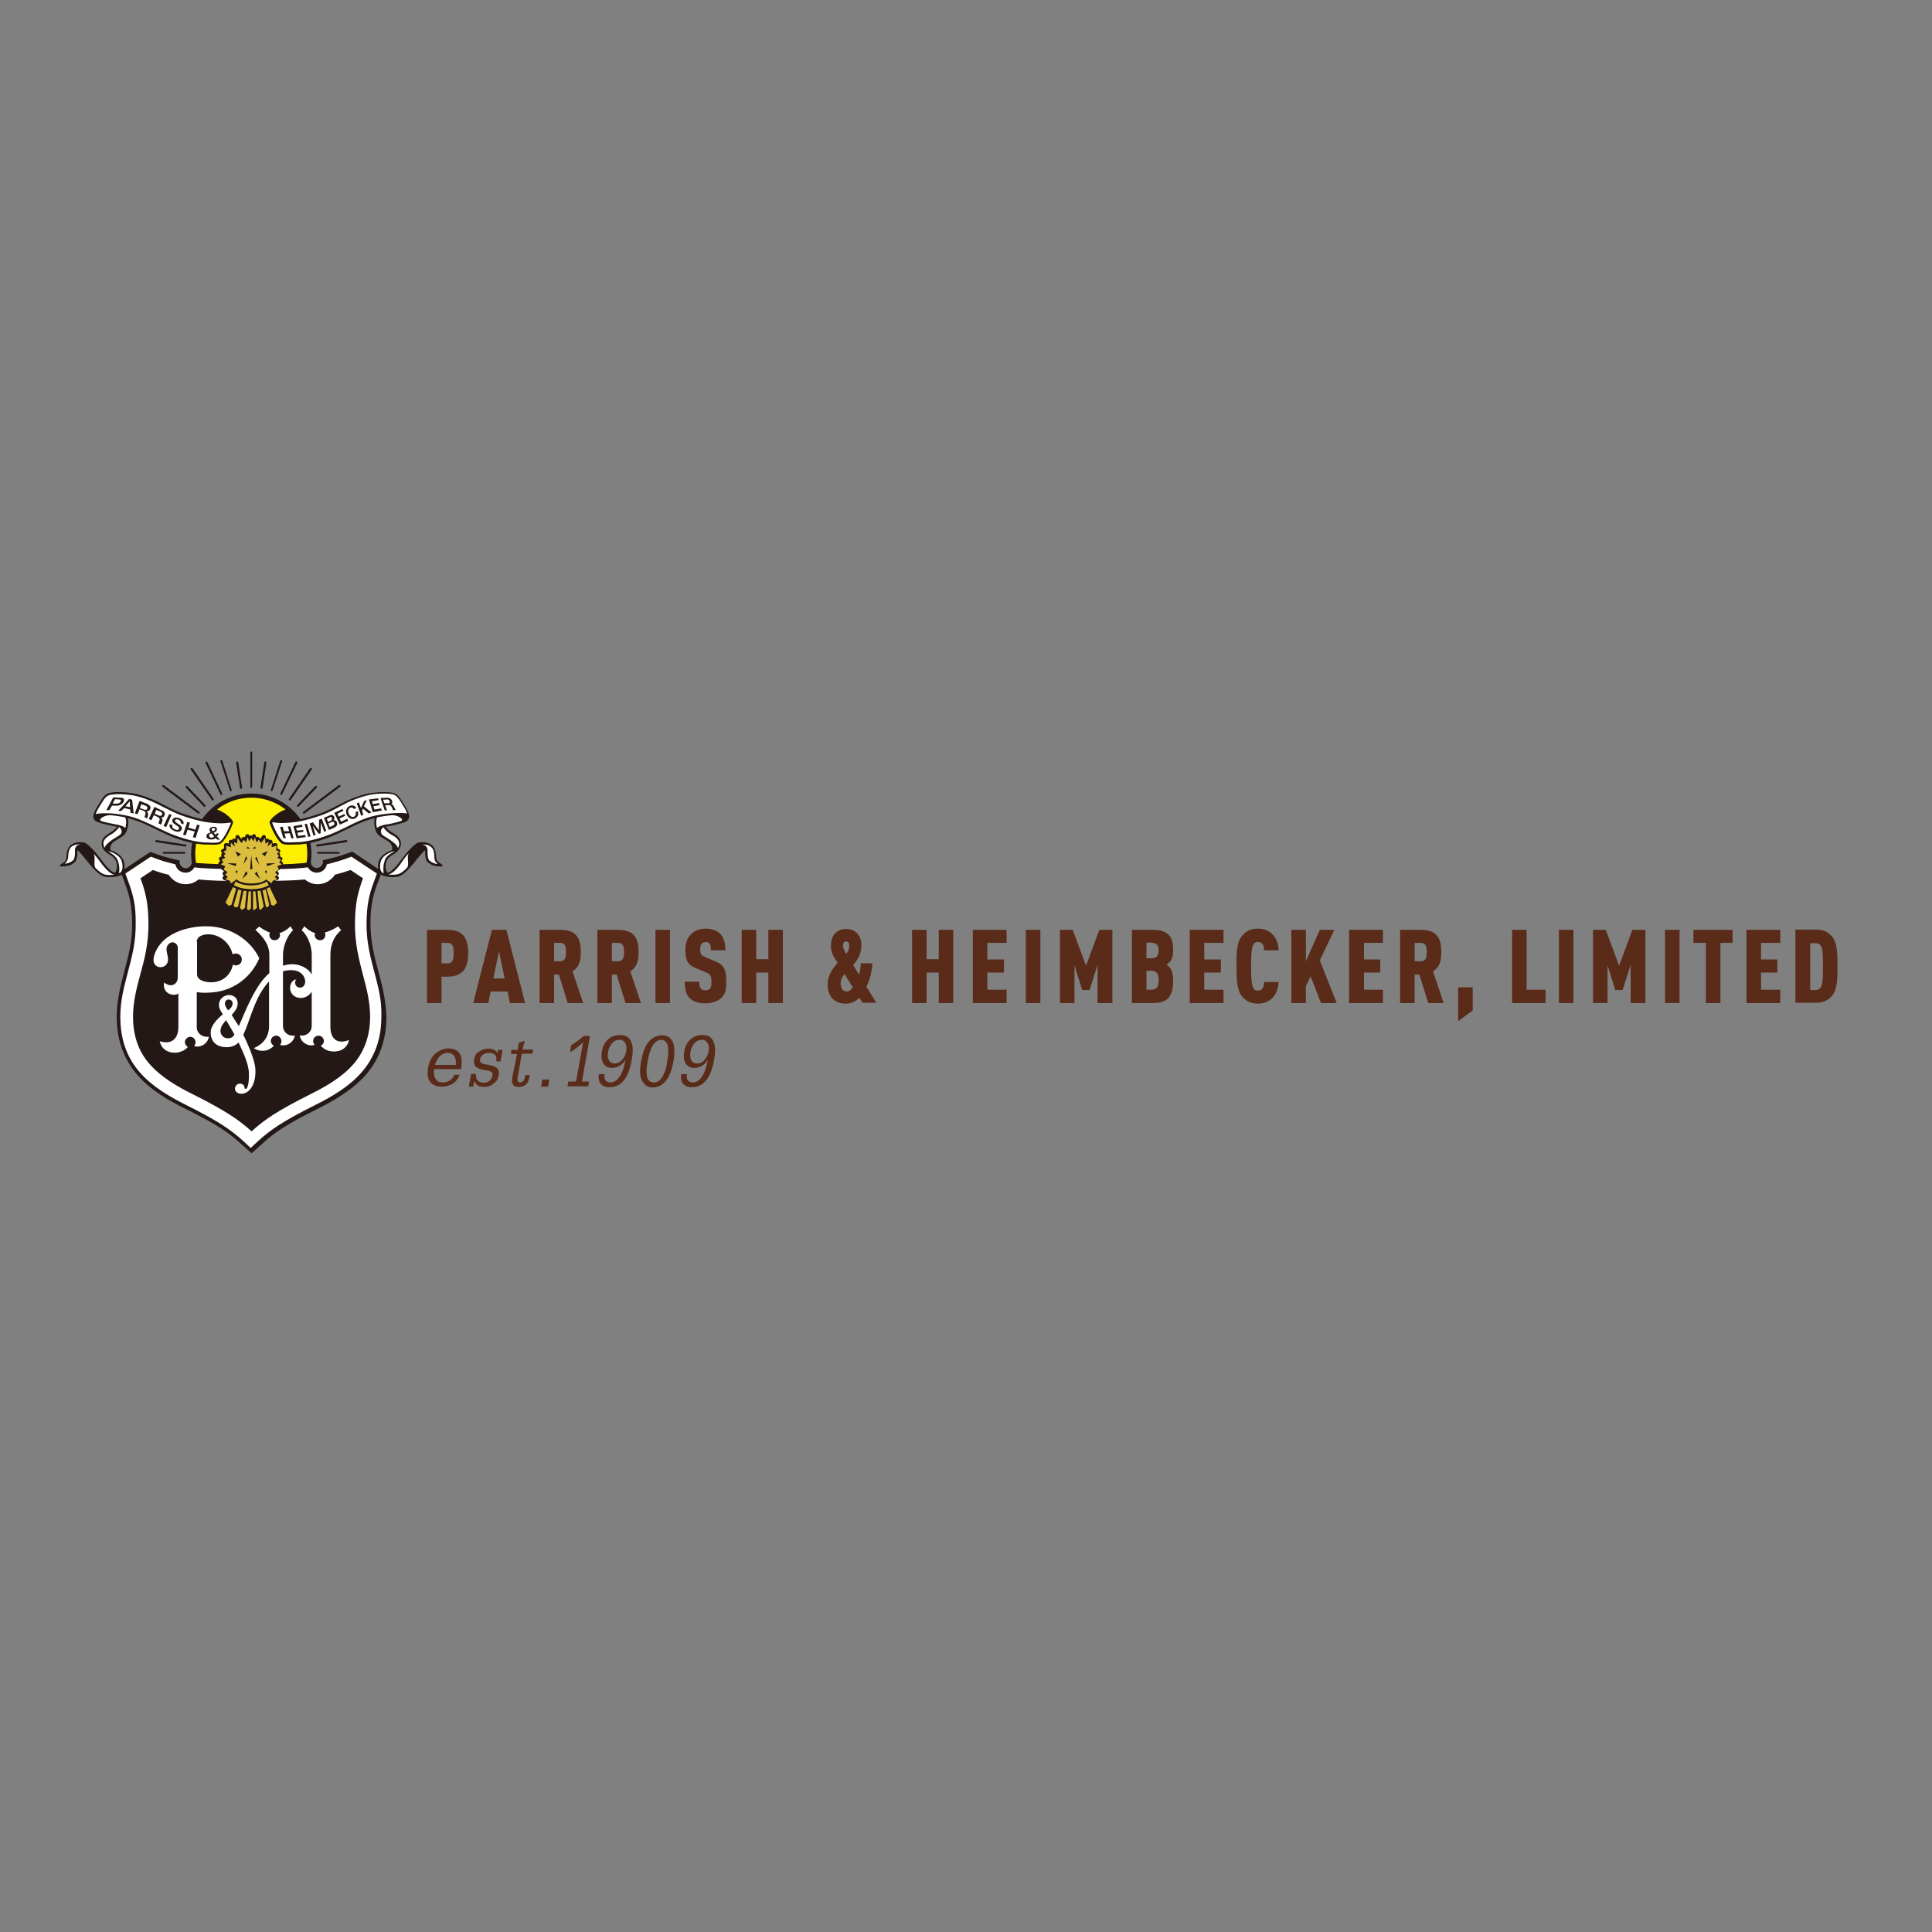<?xml version="1.0" encoding="utf-8"?>
<!-- Generator: Adobe Illustrator 19.2.1, SVG Export Plug-In . SVG Version: 6.00 Build 0)  -->
<svg version="1.1" id="layer" xmlns="http://www.w3.org/2000/svg" xmlns:xlink="http://www.w3.org/1999/xlink" x="0px" y="0px"
	 viewBox="0 0 652 652" style="enable-background:new 0 0 652 652;" xml:space="preserve">
<rect x="0" y="0" width="652" height="652" fill="#808080" stroke="none"/>
<style type="text/css">
	.st0{fill:#231815;}
	.st1{fill:#FFF000;}
	.st2{fill:#FFFFFF;}
	.st3{fill-rule:evenodd;clip-rule:evenodd;fill:#231815;}
	.st4{fill-rule:evenodd;clip-rule:evenodd;fill:#DCBE3F;}
	.st5{fill:#592B18;}
</style>
<g>
	<path class="st0" d="M64.5,288.1c0-11.2,9.1-20.3,20.3-20.3c11.2,0,20.3,9.1,20.3,20.3c0,11.2-9.1,20.3-20.3,20.3
		C73.6,308.4,64.5,299.3,64.5,288.1"/>
	<path class="st1" d="M84.8,307c-10.4,0-18.9-8.5-18.9-18.9c0-10.4,8.5-18.9,18.9-18.9c10.4,0,18.9,8.5,18.9,18.9
		C103.7,298.5,95.2,307,84.8,307"/>
	<path class="st0" d="M127.7,327.9c-1.4-5.2-2.7-10.2-2.7-16.7c0.1-5.7,0.8-8.8,2.4-13.1l1.5-4l-10-6.7l-2.6,0.9
		c-1.6,0.6-3.1,1-4.8,1.4l-1.6,0.4c0,0-0.4,0.1-1,0.2c0,0.2,0.1,0.3,0.1,0.5c0,1.1-0.9,2.1-2.1,2.1c-1.1,0-2-0.8-2-1.9
		c-0.6,0.1-1.1,0.1-1.1,0.1l-1.7,0.2c-3.9,0.4-8.3,0.4-11.4,0.4H78.8c-3,0-7.5-0.1-11.4-0.4l-1.6-0.1c0,0-0.5-0.1-1.1-0.1
		c-0.1,1.1-1,1.9-2,1.9c-1.1,0-2.1-0.9-2.1-2.1c0-0.2,0-0.3,0.1-0.5c-0.5-0.1-0.9-0.2-0.9-0.2l-1.7-0.4c-1.6-0.4-3.2-0.8-4.8-1.4
		l-2.6-0.9l-10,6.7l1.5,4c1.6,4.3,2.3,7.3,2.4,13.1c0.1,6.5-1.3,11.4-2.7,16.7c-1.2,4.7-2.5,9.5-2.5,15.1c0,7.8,2.3,14.2,6.9,19.6
		c4.6,5.3,11,8.9,16.1,11.4c10.9,5.4,14.9,8.2,18.8,11.8l3.7,3.3l3.7-3.3c3.9-3.6,7.9-6.4,18.8-11.8c5.1-2.6,11.5-6.2,16.1-11.4
		c4.6-5.4,6.9-11.8,6.9-19.6C130.2,337.4,129,332.6,127.7,327.9"/>
	<path class="st2" d="M126.4,328.3c-1.4-5.3-2.8-10.4-2.7-17c0.1-6,0.8-9.1,2.4-13.5l1.1-3l-8.6-5.7l-1.9,0.7
		c-1.6,0.6-3.2,1-4.9,1.5l-1.5,0.4c-0.3,1.6-1.7,2.8-3.4,2.8c-1.3,0-2.4-0.7-3-1.8h0l-1.7,0.2c-3.9,0.4-8.4,0.4-11.5,0.4H78.8
		c-3,0-7.5-0.1-11.5-0.4l-1.7-0.2h0c-0.6,1.1-1.7,1.8-3,1.8c-1.7,0-3.1-1.2-3.4-2.8l-1.5-0.4c-1.7-0.4-3.3-0.9-4.9-1.5l-1.9-0.7
		l-8.6,5.7l1.1,3c1.6,4.4,2.4,7.6,2.4,13.5c0.1,6.6-1.3,11.7-2.7,17c-1.2,4.6-2.5,9.3-2.5,14.8c0,7.5,2.1,13.6,6.5,18.7
		c4.4,5.1,10.7,8.6,15.7,11.1c11,5.5,15.1,8.4,19.1,12l2.7,2.5l2.7-2.5c4-3.6,8.1-6.5,19.1-12c5-2.5,11.3-6,15.7-11.1
		c4.4-5.1,6.6-11.2,6.6-18.7C128.9,337.6,127.6,332.9,126.4,328.3"/>
	<path class="st0" d="M78.8,297.3c-3.5,0-7.9-0.1-11.8-0.5c-1.2,1-2.7,1.6-4.3,1.6c-1.8,0-3.5-0.7-4.8-2c-0.4-0.4-0.7-0.8-1-1.2
		c-1.9-0.4-3.7-1-5.3-1.6l-4.2,2.8c1.8,4.8,2.6,8.5,2.7,14.9c0.1,7.2-1.4,12.7-2.9,18.1c-1.2,4.5-2.3,8.8-2.3,13.7
		c0,6.4,1.8,11.7,5.6,16c4,4.6,9.8,7.8,14.4,10.1c11.2,5.6,15.7,8.7,20,12.6c4.4-4,8.8-7,20-12.6c4.6-2.3,10.4-5.5,14.4-10.1
		c3.7-4.3,5.6-9.6,5.6-16c0-4.9-1.1-9.2-2.3-13.7c-1.4-5.4-2.9-10.9-2.8-18.1c0.1-6.4,0.9-10,2.7-14.9l-4.2-2.8
		c-1.7,0.6-3.4,1.1-5.3,1.6c-0.3,0.5-0.6,0.9-1,1.2c-1.3,1.3-3,2-4.8,2c-1.6,0-3.1-0.6-4.3-1.6c-3.9,0.4-8.3,0.4-11.8,0.5H78.8z"/>
	<path class="st2" d="M66.4,317.9c0-2.1,2.4-2.6,3.9-2.6c3.9,0,7.4,3,8.2,6.8c0.3-0.2,0.5-0.3,1.1-0.3c0.8,0,2,0.6,2,2
		c0,1.6-1.4,2-2,2c-0.5,0-0.9-0.2-1-0.3c-0.8,4.1-4.1,6-7.3,6c-2.2,0-4.8-0.7-4.8-2.7V317.9z M66.4,346.7c0-3.7,0-9.1,0-11.9
		c1.1,0.2,2.5,0.3,3.7,0.2c8.2-0.1,14.5-4.9,17.4-11.6c-2.9-6.1-9.7-10.8-17.9-10.8c-7.1,0-12.1,2.6-14.4,4.8
		c-2.3,2.2-3.4,4.9-3.4,6.6c0,1.5,1.1,2.4,2.4,2.4c1.4,0,2.5-1.1,2.5-2.5c0-1.7-0.5-2.1-0.5-3.7c0-1.2,1.1-2.2,2-2.2
		c0.9,0,1.8,0.8,1.8,1.8c0,0.3,0,9.3,0,10c0,1.9-1.3,2.7-2.4,2.7c-0.9,0-1.8-0.6-2.2-0.9c-0.1,0.2-0.1,0.5-0.1,0.9c0,1.5,1,3,3,3.2
		c1.1,0.1,1.7-0.2,1.9-0.5c0,3.3,0,8.2,0,11.5c0,2.5-1.2,6.2-6.3,4.7c0.8,3.5,4,4.1,6,3.8c1.8-0.3,3.1-1.3,3.5-1.9
		c-0.4-0.2-1-0.8-1-1.6c0-0.9,0.8-1.8,1.8-1.8c0.8,0,1.7,0.6,1.8,1.8c0,0.8-0.5,1.3-0.5,1.3c0.2,0.1,0.7,0.2,1.1,0.2
		c2,0,3.7-1.6,3.9-3.4c-0.1,0.1-0.6,0.1-0.8,0.1C67.8,349.8,66.4,348.4,66.4,346.7 M76.9,350.4c-1.4,0-2.5-1.1-2.5-2.5
		c0-1.6,1.3-2.9,1.9-3.6c0.4,0.7,1.8,2.9,2.8,4.8C78.8,349.8,78.1,350.4,76.9,350.4 M77.1,337.3c0.6,0,1.4,0.4,1.4,1.3
		c0,1.1-0.8,1.8-1.5,2.4c-0.7-1-1.1-1.6-1.1-2.4C75.9,337.9,76.5,337.3,77.1,337.3 M111.5,346.6c0-3.9,0-21,0-24.3
		c0-3.3,1-6.1,3.6-8.4l-1-1.3c-1,0.8-3.5,1.9-4.5,2.1c0.1,0.2,0.2,0.5,0.2,0.8c0,0.6-0.4,1.8-1.8,1.8c-1.1,0-1.8-0.9-1.8-1.7
		c0-0.4,0.1-0.5,0.2-0.7c-1.2-0.3-2.6-1.2-3.7-2.3l-0.9,1.3c2.7,2.5,3.4,6.3,3.4,8.3c0,0.7,0,3.3,0,6.7c-0.1-0.2-0.2-0.4-0.3-0.5
		c-1-1.5-3.4-3-6.2-3c-1.1,0-2.2,0.2-3.2,0.5c0-1.9,0-3.3,0-3.7c0-1.9,0.8-5.7,3.4-8.3l-0.9-1.3c-1,1.1-2.5,2-3.7,2.3
		c0.1,0.2,0.2,0.3,0.2,0.7c0,0.8-0.7,1.7-1.8,1.7c-1.4,0-1.8-1.2-1.8-1.8c0-0.3,0.1-0.6,0.2-0.8c-1.1-0.3-2.9-1.4-3.6-2l-1.3,1.1
		c2.6,2.3,4.7,5.1,4.7,8.4c0,1,0,3.4,0,6.2c0,0,0,0,0,0c-4.7,4-7.9,12.4-10.3,17.9c-0.8-1.3-1.8-2.7-2.4-3.8c0.9-1,1.8-2,2-3.5
		c0.2-2-1.2-3.2-2.9-3.2s-3.4,1.3-3.4,3.3c0,1.1,0.4,1.8,1.3,3.2c-2.4,2-4.1,4.1-4.1,6.1c0,3.5,2.4,5,5.4,5c1.5,0,3-0.5,4-1.6
		c1.3,2.8,3.5,7.2,3.5,10.5c0.1,3.4-0.5,5.2-1.1,5.2c-0.3,0-0.4-0.4-0.4-0.6c0-0.3-0.3-1.2-1.6-1.2c-1,0-1.6,1-1.6,1.7
		c0,0.7,0.6,1.8,2.3,1.7c1.9,0,4.8-2.2,4.6-8.1c-0.1-3.4-3-9.6-4.1-11.8c2.5-5.1,3.7-12.6,8.7-18c0,6,0,12.9,0,15.2
		c0,2.5-1.1,5.6-5.1,7.3c0.6,0.5,1.7,1,3.2,0.9c1.6,0,3.1-1.1,3.5-1.7c-0.4-0.2-1-0.8-1-1.6c0-0.9,0.8-1.8,1.8-1.8
		c0.8,0,1.7,0.6,1.8,1.8c0,0.8-0.5,1.3-0.5,1.3c0.2,0.1,0.7,0.2,1.1,0.2c2,0,3.7-1.6,3.9-3.4c-0.1,0.1-0.6,0.1-0.8,0.1
		c-1.7,0-3.2-1.4-3.2-3.2c0-3,0-12.2,0-18.5c0.8-0.3,1.8-0.4,2.8-0.4c3,0,4.7,1.9,4.7,3.9c0,1.1-0.7,2-1.7,2c-0.9,0-1.7-0.6-1.7-1.7
		c0-0.4,0.1-0.7,0.4-1.1c-1.1,0.2-2.1,1.2-2.1,2.9c0,1.6,1.1,3.3,3.5,3.4c1.5,0,2.7-0.7,3.5-1.7c0.1-0.1,0.2-0.3,0.3-0.4
		c0,4.8,0,9.6,0,11.6c0,1.7-1.4,3.1-3.2,3.2c-0.2,0-0.7-0.1-0.8-0.1c0.1,1.8,1.9,3.4,3.9,3.4c0.4,0,0.9-0.1,1.1-0.2
		c0,0-0.6-0.5-0.5-1.3c0-1.2,0.9-1.7,1.8-1.8c0.9,0,1.8,0.8,1.8,1.8c0,0.8-0.5,1.3-1,1.6c0.4,0.6,1.7,1.7,3.5,1.9
		c2,0.3,5.2-0.3,6-3.8C112.6,352.9,111.5,349.1,111.5,346.6"/>
	<path class="st3" d="M85.7,307.8c-0.1,0-0.3,0-0.4-0.1l-0.5-0.3l-0.5,0.3c-0.1,0.1-0.3,0.1-0.4,0.1c-0.1,0-0.3,0-0.4-0.1l-0.8-0.6
		l-0.9,0.5c-0.1,0.1-0.2,0.1-0.4,0.1c-0.2,0-0.4-0.1-0.6-0.3l-0.6-0.8l-1,0.2c0,0-0.1,0-0.1,0c-0.2,0-0.4-0.1-0.5-0.3l-0.5-0.7
		l-0.8,0.3c-0.1,0-0.2,0-0.3,0c-0.2,0-0.4-0.1-0.5-0.2l-1.1-1.1c-0.2-0.2-0.3-0.5-0.1-0.8l2.5-5.5c0,0,0,0-0.1,0c-0.1,0-0.1,0-0.2,0
		c-0.2-0.1-0.4-0.2-0.4-0.4l-0.3-0.7l-1.2-0.4c-0.2-0.1-0.4-0.3-0.5-0.5c-0.1-0.2,0-0.5,0.2-0.7l0.3-0.2l-0.3-0.3
		c-0.1-0.1-0.2-0.3-0.2-0.5c0-0.2,0.1-0.4,0.2-0.5l0.3-0.3l-0.6-0.4c-0.3-0.2-0.4-0.5-0.3-0.8l0.2-0.5l-0.8-0.3
		c-0.2-0.1-0.4-0.3-0.4-0.5c0-0.2,0-0.5,0.2-0.6l0.4-0.3l-0.3-0.4c-0.1-0.2-0.1-0.4-0.1-0.6c0-0.2,0.2-0.3,0.4-0.4l0.5-0.2l0,0
		c-0.2-0.3-0.2-0.6,0-0.9l0.2-0.2l-0.2-0.2c-0.2-0.2-0.2-0.4-0.2-0.6c0-0.2,0.2-0.4,0.4-0.5l0.6-0.3l0-1.1c0-0.2,0.1-0.4,0.3-0.6
		c0.1-0.1,0.3-0.1,0.4-0.1c0.1,0,0.1,0,0.2,0l0.7,0.2v-0.6c0-0.3,0.2-0.5,0.4-0.6c0.1,0,0.2-0.1,0.3-0.1c0.1,0,0.3,0,0.4,0.1
		c0-0.1,0.1-0.2,0.2-0.3c0.1-0.1,0.3-0.2,0.4-0.2c0.1,0,0.2,0,0.3,0.1l0.2,0.1l0.1-0.8c0-0.3,0.2-0.5,0.5-0.6c0.1,0,0.1,0,0.2,0
		c0.2,0,0.4,0.1,0.5,0.3l0.7,1l0.3-0.4c0.1-0.2,0.3-0.3,0.5-0.3c0.2,0,0.3,0.1,0.4,0.2l0.2-0.6c0.1-0.3,0.4-0.5,0.7-0.5h0
		c0.3,0,0.6,0.2,0.6,0.5l0,0.1c0.1-0.1,0.3-0.2,0.5-0.2c0.2,0,0.4,0.1,0.5,0.2l0-0.1c0.1-0.3,0.3-0.5,0.6-0.5h0
		c0.3,0,0.6,0.2,0.6,0.5l0.2,0.6c0.1-0.1,0.3-0.2,0.4-0.2c0.2,0,0.4,0.1,0.6,0.3l0.3,0.4l0.7-1c0.1-0.2,0.3-0.3,0.5-0.3
		c0.1,0,0.1,0,0.2,0c0.3,0.1,0.5,0.3,0.5,0.6l0.1,0.8l0.2-0.1c0.1-0.1,0.2-0.1,0.3-0.1c0.2,0,0.3,0.1,0.4,0.2
		c0.1,0.1,0.2,0.2,0.2,0.3c0.1-0.1,0.3-0.1,0.4-0.1c0.1,0,0.2,0,0.3,0.1c0.2,0.1,0.4,0.4,0.4,0.6v0.6l0.7-0.2c0.1,0,0.1,0,0.2,0
		c0.1,0,0.3,0,0.4,0.1c0.2,0.1,0.3,0.3,0.3,0.6l0,1.1l0.6,0.3c0.2,0.1,0.3,0.3,0.4,0.5c0,0.2,0,0.4-0.2,0.6l-0.2,0.2l0.2,0.2
		c0.2,0.2,0.2,0.6,0,0.9l0,0l0.5,0.2c0.2,0.1,0.3,0.2,0.4,0.4c0.1,0.2,0,0.4-0.1,0.6l-0.3,0.4l0.4,0.3c0.2,0.2,0.3,0.4,0.2,0.6
		c0,0.2-0.2,0.4-0.4,0.5l-0.8,0.3l0.2,0.5c0.1,0.3,0,0.7-0.3,0.8l-0.6,0.4l0.3,0.3c0.1,0.1,0.2,0.3,0.2,0.5c0,0.2-0.1,0.4-0.2,0.5
		l-0.3,0.3l0.3,0.2c0.2,0.2,0.3,0.4,0.2,0.7c0,0.2-0.2,0.4-0.5,0.5l-1.2,0.4l-0.3,0.7c-0.1,0.2-0.3,0.3-0.4,0.4c-0.1,0-0.1,0-0.2,0
		c0,0,0,0-0.1,0l2.5,5.5c0.1,0.3,0.1,0.6-0.1,0.8l-1.1,1.1c-0.1,0.1-0.3,0.2-0.5,0.2c-0.1,0-0.2,0-0.3,0l-0.8-0.3l-0.5,0.7
		c-0.1,0.2-0.3,0.3-0.5,0.3c0,0-0.1,0-0.1,0l-1-0.2l-0.6,0.8c-0.1,0.2-0.3,0.3-0.6,0.3c-0.1,0-0.2,0-0.4-0.1l-0.8-0.5l-0.8,0.6
		C86,307.8,85.8,307.8,85.7,307.8"/>
	<polygon class="st4" points="84.8,282.8 85.6,283.9 86,282.5 86.6,284.3 87.3,283.4 88.1,284.5 89.4,282.8 89.6,284.7 90.7,284.1 
		90.3,285.7 91.7,284.4 91.7,285.9 93.3,285.4 93.2,286.9 94.2,287.4 93.5,288.1 94.1,288.8 93.6,289.5 94.8,290.1 94.2,291 
		95.1,291.7 93.6,292.3 94.1,293.5 92.8,294.3 93.6,295.2 92.7,296 93.6,296.7 92.1,297.2 91.6,298.1 89.7,296.7 93.5,304.6 
		92.4,305.7 91.1,305.2 90.3,306.2 88.9,306 88,307.1 86.8,306.3 85.7,307.2 84.8,306.5 83.9,307.2 82.8,306.3 81.6,307.1 80.7,306 
		79.3,306.2 78.5,305.2 77.2,305.7 76.1,304.6 79.9,296.7 78,298.1 77.5,297.2 76,296.7 76.9,296 76,295.2 76.8,294.3 75.5,293.5 
		76,292.3 74.5,291.7 75.4,291 74.8,290.1 76,289.5 75.5,288.8 76.1,288.1 75.4,287.4 76.4,286.9 76.3,285.4 77.9,285.9 77.9,284.4 
		79.3,285.7 78.9,284.1 80,284.7 80.2,282.8 81.5,284.5 82.3,283.4 83,284.3 83.6,282.5 84,283.9 	"/>
	<path class="st0" d="M84.8,298.8c-2.2,0-4.4-0.5-5.4-1.5l0.5-0.5c1.8,1.8,8.1,1.8,9.9,0l0.5,0.5C89.2,298.2,87,298.8,84.8,298.8"/>
	<path class="st3" d="M84.8,288.6l-0.4,4.7h0.8L84.8,288.6z M89.4,289l0.9-1.8l-1.9,0.9L89.4,289z M90.1,292.3l2.9-1l-3,0.1
		L90.1,292.3z M87.9,296.8c-0.4-0.6-1.3-2.7-1.3-2.7l-0.6,0.8L87.9,296.8z M86.1,289.7l1.5,2.2c-0.3-0.6-1-2.8-1-2.8L86.1,289.7z
		 M85.2,286.5c0.3-0.1,1.2-0.2,1.2-0.2l-0.4-0.6L85.2,286.5z M89.8,295l-0.4-1.1l0.7-0.1C90.1,293.8,89.8,294.8,89.8,295
		 M81.3,288.2l-1.9-0.9l0.9,1.8L81.3,288.2z M79.7,291.4l-3-0.1l2.9,1L79.7,291.4z M83.6,294.8L83,294c0,0-0.9,2.1-1.3,2.7
		L83.6,294.8z M83,289c0,0-0.7,2.2-1,2.8l1.5-2.2L83,289z M83.6,285.7l-0.4,0.6c0,0,1,0.1,1.2,0.2L83.6,285.7z M79.5,293.8l0.7,0.1
		l-0.4,1.1C79.8,294.8,79.5,293.8,79.5,293.8"/>
	<path class="st0" d="M91,306.1l0.7-0.2l-1.7-6c0.5-0.2,1-0.5,1.5-0.8l-0.4-0.6c-3.1,2.1-9.4,2.1-12.5,0l-0.4,0.6
		c0.4,0.3,0.9,0.5,1.5,0.8l-1.7,6l0.7,0.2l1.7-5.9c0.3,0.1,0.7,0.2,1.1,0.3l-1.3,6.2l0.7,0.1l1.3-6.2c0.3,0.1,0.7,0.1,1,0.1
		l-0.6,6.4l0.7,0.1l0.6-6.4c0.2,0,0.5,0,0.8,0v6.6h0.7v-6.6c0.3,0,0.5,0,0.8,0l0.6,6.4l0.7-0.1l-0.6-6.4c0.3,0,0.7-0.1,1-0.1
		l1.3,6.2l0.7-0.1l-1.3-6.2c0.4-0.1,0.7-0.2,1.1-0.3L91,306.1z"/>
	<path class="st0" d="M78.6,277.8c-0.3,0.9-2.1,5.3-4,6.8c-0.9,0.7-3.6,0.4-5.7,0.4c-2.1-0.1-6-0.7-10.6-2.5
		c-4.6-1.8-10.3-5.4-15.2-6.4c0.5,1.3,0,4.1-0.8,5.2c-0.8,1.1-2.8,2-3.8,2.7c-1,0.7-1.5,1.9-1.2,2.9c2,0.7,3.4,1.7,4.1,2.9
		c0.7,1.2,1.1,3.8-0.2,5.2c-0.8,0.9-4.5,1.3-6.1,0.8c-1.6-0.5-3.4-2.4-4.8-4.1c-1.4-1.7-3.5-4.4-4.2-4.8c0.1,1.1,0,3.4-0.9,4.1
		c-0.9,0.7-1.6,1.3-4.1,1.4c-1.4,0.1-0.8-0.6-0.3-0.9s1.6-0.9,1.6-2.1c0.1-1.2,0.1-3.2,1.6-4.3c1.5-1.1,3.7-1,4.6-0.7
		c0.9,0.3,3.2,2.6,4.4,4.2c1.3,1.6,3.9,5.6,5.8,5.9c0.7-0.7,0.8-2.3,0.5-3.4c-0.3-1.1-0.9-1.9-2.5-2.8c-1.6-0.9-2.6-2.3-2.5-3.9
		c0.1-1.6,1.6-2.7,2.7-3.3c1.1-0.6,1.9-1.4,2.5-2.1c-1.5-0.2-3.2-0.6-5.1-1.1c-1.9-0.5-2.9-1-2.9-2.4c0-1.4,1.5-3.6,2.2-4.7
		c0.7-1.1,1.5-2.8,3.2-3.2c1.6-0.4,4.4-0.4,7.3,0c2.9,0.4,6.3,1.7,8.7,2.8c2.4,1.2,6.2,3.3,8.6,4.1c2.1,0.7,4.8,1.6,7.3,2.1
		c0.5-0.9,3.6-3.8,3.6-3.8s1.7,0.6,3.5,1.7C77.5,275.7,78.9,277,78.6,277.8"/>
	<path class="st2" d="M25.3,286.7c0.1-0.9,0.7-1.7,2-1.8c-0.1,0-0.2,0-0.3,0c-0.6,0-1.7,0.1-2.7,0.7c-1.1,0.8-1.2,2.3-1.3,3.4l0,0.3
		c-0.1,1.1-0.7,1.8-1.2,2.2c1.6-0.2,2.2-0.6,2.9-1.2c0.5-0.4,0.7-2.1,0.6-3.5C25.3,286.8,25.3,286.7,25.3,286.7 M40.2,279.1
		c-0.1,0.1-0.1,0.2-0.2,0.3c-0.5,0.6-1.3,1.6-2.7,2.3c-1,0.6-2.3,1.5-2.4,2.7c0,0.6,0.1,1.2,0.4,1.7c0.3-1,1.5-1.9,2.7-2.8
		c0.4-0.2,0.8-0.5,1.3-0.8c0.4-0.2,0.7-0.5,1.1-0.7C41.7,280.8,40.8,279.5,40.2,279.1 M40,278.4c1,0.2,1.8,0.6,2.3,1
		c0.3-1.1,0.4-2.4,0.1-3.1c-0.1-0.3-0.1-0.4-0.2-0.5c-1-0.2-3.6-0.6-5.1-0.7c-1.5-0.1-4.7,1.5-2.6,2.1c1.8,0.5,3.4,0.8,5,1.1
		C39.7,278.3,39.9,278.3,40,278.4 M33.1,289.9c-0.2-0.3-0.5-0.6-0.7-0.9c-0.3-0.3-0.6-0.7-0.9-1c1,1.2-0.2,3.9,0.8,5
		c1.4,1.4,2.3,1.9,2.9,2.1c0.4,0.1,1,0.2,1.7,0.2c0.6,0,1.2-0.1,1.7-0.1C36.9,294.9,35,292.5,33.1,289.9 M37.1,287.4
		c1.8,0.6,3.1,1.5,3.7,2.6c0.5,0.9,1,3.3-0.1,4.4c-0.1,0.1-0.3,0.2-0.6,0.3c0.3-1.1,0.2-2.5-0.2-3.8c-0.4-1.4-1.2-2.2-2.8-3.2
		c-0.2-0.1-0.5-0.4-0.7-0.5C36.4,287.2,36.8,287.4,37.1,287.4 M32.3,274.7c0.4-1.2,1.4-2.8,1.9-3.5c0.1-0.2,0.2-0.4,0.3-0.5
		c0.6-1,1.3-2.1,2.5-2.4c0.8-0.2,1.8-0.3,3.1-0.3c1.3,0,2.6,0.1,4,0.3c3.1,0.4,6.5,1.8,8.5,2.8c0.6,0.3,1.4,0.7,2.2,1.1
		c2.2,1.1,4.7,2.4,6.5,3c2.5,0.9,5.8,1.9,8.7,2.3c2.8,0.4,5,0.5,8,0.1c-0.7,1.8-2.3,5.3-3.8,6.5c-0.2,0.1-0.6,0.3-2.2,0.3
		c-0.7,0-1.4,0-2-0.1c-0.4,0-0.7,0-1,0c-2.1-0.1-5.9-0.8-10.3-2.5c-1.7-0.6-3.5-1.5-5.4-2.4c-3.3-1.6-6.8-3.3-9.9-4
		C40,274.6,35.5,274.1,32.3,274.7"/>
	<path class="st0" d="M91,277.8c0.3,0.9,2.1,5.3,4,6.8c0.9,0.7,3.6,0.4,5.7,0.4c2.1-0.1,6-0.7,10.6-2.5c4.6-1.8,10.3-5.4,15.2-6.4
		c-0.5,1.3,0,4.1,0.8,5.2c0.8,1.1,2.8,2,3.8,2.7c1,0.7,1.5,1.9,1.2,2.9c-2,0.7-3.4,1.7-4.1,2.9c-0.7,1.2-1.1,3.8,0.2,5.2
		c0.8,0.9,4.5,1.3,6.1,0.8c1.6-0.5,3.4-2.4,4.8-4.1c1.4-1.7,3.5-4.4,4.2-4.8c-0.1,1.1,0,3.4,0.9,4.1c0.9,0.7,1.6,1.3,4.1,1.4
		c1.4,0.1,0.8-0.6,0.3-0.9s-1.6-0.9-1.6-2.1c-0.1-1.2-0.1-3.2-1.6-4.3c-1.5-1.1-3.7-1-4.6-0.7c-0.9,0.3-3.2,2.6-4.4,4.2
		c-1.3,1.6-3.9,5.6-5.8,5.9c-0.7-0.7-0.8-2.3-0.5-3.4c0.3-1.1,0.9-1.9,2.5-2.8c1.6-0.9,2.6-2.3,2.5-3.9c-0.1-1.6-1.6-2.7-2.7-3.3
		c-1.1-0.6-1.9-1.4-2.5-2.1c1.5-0.2,3.2-0.6,5.1-1.1c1.9-0.5,2.9-1,2.9-2.4c0-1.4-1.5-3.6-2.2-4.7c-0.7-1.1-1.5-2.8-3.2-3.2
		c-1.6-0.4-4.4-0.4-7.3,0c-2.9,0.4-6.3,1.7-8.7,2.8c-2.4,1.2-6.2,3.3-8.6,4.1c-2.1,0.7-4.8,1.6-7.3,2.1c-0.5-0.9-3.6-3.8-3.6-3.8
		s-1.7,0.6-3.5,1.7C92.1,275.7,90.7,277,91,277.8"/>
	<path class="st2" d="M144.3,286.9c-0.1,1.3,0.1,3.1,0.6,3.5c0.7,0.5,1.2,1,2.9,1.2c-0.6-0.4-1.2-1.1-1.2-2.2l0-0.3
		c-0.1-1.2-0.1-2.6-1.3-3.4c-0.9-0.7-2.1-0.7-2.7-0.7c-0.1,0-0.2,0-0.3,0c1.3,0.1,1.9,0.9,2,1.8
		C144.3,286.7,144.3,286.8,144.3,286.9 M129.2,281.9c0.4,0.2,0.7,0.5,1.1,0.7c0.5,0.3,0.9,0.6,1.3,0.8c1.2,0.9,2.4,1.7,2.7,2.8
		c0.3-0.6,0.5-1.1,0.4-1.7c-0.1-1.3-1.4-2.2-2.4-2.7c-1.3-0.7-2.2-1.6-2.7-2.3c0-0.1-0.1-0.2-0.2-0.3
		C128.8,279.5,127.9,280.8,129.2,281.9 M130,278.3c1.6-0.2,3.2-0.6,5-1.1c2.1-0.6-1.1-2.2-2.6-2.1c-1.5,0.1-4,0.5-5.1,0.7
		c-0.1,0.1-0.1,0.2-0.2,0.5c-0.2,0.7-0.2,2,0.1,3.1c0.5-0.4,1.3-0.7,2.3-1C129.7,278.3,129.9,278.3,130,278.3 M131,295.1
		c0.5,0.1,1.1,0.1,1.7,0.1c0.7,0,1.3-0.1,1.7-0.2c0.6-0.2,1.6-0.7,2.9-2.1c1-1-0.2-3.7,0.7-5c-0.3,0.3-0.6,0.7-0.9,1
		c-0.2,0.2-0.4,0.5-0.7,0.9C134.6,292.5,132.7,294.9,131,295.1 M133.2,287.2c-0.1,0.1-0.5,0.4-0.7,0.5c-1.7,0.9-2.5,1.8-2.8,3.2
		c-0.4,1.3-0.4,2.7-0.2,3.8c-0.3-0.1-0.5-0.2-0.6-0.3c-1.1-1.2-0.6-3.5-0.1-4.4c0.6-1.1,1.9-2,3.7-2.6
		C132.8,287.4,133.2,287.2,133.2,287.2 M126.4,275.3c-3.2,0.7-6.6,2.3-9.9,4c-1.9,0.9-3.7,1.8-5.4,2.4c-4.4,1.7-8.2,2.4-10.3,2.5
		c-0.3,0-0.7,0-1,0c-0.7,0-1.4,0.1-2,0.1c-1.5,0-2-0.2-2.2-0.3c-1.6-1.2-3.1-4.6-3.8-6.5c3,0.4,5.1,0.3,8-0.1
		c2.9-0.4,6.2-1.4,8.7-2.3c1.8-0.6,4.3-1.9,6.5-3.1c0.8-0.4,1.5-0.8,2.1-1.1c2-1,5.5-2.3,8.5-2.8c1.3-0.2,2.7-0.3,4-0.3
		c1.2,0,2.3,0.1,3.1,0.3c1.1,0.3,1.8,1.4,2.5,2.4c0.1,0.2,0.2,0.3,0.3,0.5c0.5,0.8,1.5,2.3,1.9,3.5
		C134.1,274.1,129.6,274.6,126.4,275.3"/>
	<path class="st0" d="M40.2,269.8c0.3,0,0.5,0.1,0.6,0.2c0.1,0.1,0.1,0.3-0.1,0.5c-0.3,0.7-1.1,0.7-1.3,0.7l-1.4,0l0.8-1.5
		L40.2,269.8z M41.7,270.6c0.2-0.4,0.2-0.7,0.1-1c-0.2-0.3-0.6-0.4-1.2-0.4l-2.4-0.1l-2.3,4.3l1,0l0.9-1.5l1.5,0
		C40.8,271.9,41.5,271,41.7,270.6"/>
	<path class="st0" d="M43.9,272.4l-1.6-0.3l1.5-1.7l0,0L43.9,272.4z M43.6,269.6l-3.7,4l1,0.1l1-1l2.1,0.5l0,1.1l1.1,0.2l-0.5-4.6
		L43.6,269.6z"/>
	<path class="st0" d="M49.1,271.9c0.3,0.1,0.5,0.3,0.6,0.5c0.1,0.1,0.1,0.3,0,0.5c-0.1,0.3-0.3,0.4-0.6,0.4c-0.1,0-0.3,0-0.5-0.1
		l-1.4-0.5l0.5-1.3L49.1,271.9z M49.4,273.8L49.4,273.8L49.4,273.8c0,0,0.1,0,0.2,0h0c0.5,0,0.9-0.3,1.1-0.8
		c0.3-0.7-0.2-1.4-1.2-1.8l-2.4-0.9l-1.6,4.2l0.9,0.3l0.7-1.7l1.3,0.5c0.8,0.3,0.8,0.8,0.6,1.5c-0.1,0.2-0.2,0.4-0.2,0.6v0.1l1,0.4
		l0-0.2c0-0.2,0-0.6,0.2-1C50,274.5,49.9,274.1,49.4,273.8"/>
	<path class="st0" d="M54.1,273.9c0.3,0.2,0.5,0.3,0.6,0.5c0.1,0.1,0,0.3,0,0.5c-0.1,0.3-0.3,0.4-0.6,0.4c-0.2,0-0.3,0-0.5-0.1
		l-1.4-0.6l0.6-1.3L54.1,273.9z M54.3,275.9L54.3,275.9L54.3,275.9c0,0,0.1,0,0.2,0h0c0.3,0,0.8-0.1,1-0.7c0.1-0.3,0.1-0.5,0.1-0.8
		c-0.1-0.4-0.5-0.8-1.2-1l-2.3-1.1l-1.9,4.1l0.9,0.4l0.8-1.7l1.3,0.6c0.8,0.4,0.8,0.8,0.5,1.5c-0.1,0.2-0.2,0.4-0.2,0.6l0,0.1l1,0.4
		l0-0.2c0-0.2,0.1-0.6,0.3-1C55,276.4,54.5,276,54.3,275.9"/>
	<polygon class="st0" points="57.1,274.7 55.2,278.7 56.1,279.1 57.9,275 	"/>
	<path class="st0" d="M60,280.6L60,280.6z M60.8,278.5c-0.1-0.1-0.4-0.3-1-0.7c-0.1-0.1-0.2-0.2-0.3-0.2l0,0
		c-0.4-0.2-0.5-0.5-0.4-0.8c0.1-0.2,0.3-0.3,0.5-0.3c0.2,0,0.4,0,0.6,0.1c0.6,0.3,0.9,0.6,0.8,1.1l0,0.1l0.9,0.4l0-0.1
		c0.1-0.3,0.1-0.6,0-0.8c-0.2-0.5-0.7-0.9-1.4-1.2c-0.4-0.1-0.7-0.2-1.1-0.2c-0.6,0-1,0.3-1.2,0.7c-0.2,0.5,0,1,0.7,1.5
		c0.2,0.1,0.4,0.3,0.6,0.4l0,0c0.3,0.2,0.6,0.4,0.7,0.5c0.2,0.2,0.3,0.4,0.2,0.7c-0.1,0.2-0.3,0.4-0.6,0.4c-0.2,0-0.4-0.1-0.7-0.2
		c-0.5-0.2-0.8-0.4-0.9-0.7c-0.1-0.2-0.1-0.4,0-0.6l0-0.1l-0.9-0.4l0,0.1c-0.3,0.9,0.3,1.7,1.5,2.2c0.4,0.2,0.9,0.3,1.2,0.3h0
		c0.4,0,1-0.1,1.3-0.8C61.5,279.6,61.4,279,60.8,278.5"/>
	<polygon class="st0" points="65.9,280 63.6,279.3 64.1,277.6 63.2,277.4 61.8,281.6 61.8,281.7 62.7,281.9 63.3,280 65.7,280.6 
		65.1,282.5 66,282.8 67.4,278.5 66.5,278.3 	"/>
	<path class="st0" d="M71.4,279.8c0-0.2,0.3-0.4,0.6-0.4h0.1c0.2,0,0.3,0.1,0.4,0.2c0.1,0.1,0.1,0.2,0.1,0.3
		c-0.1,0.3-0.3,0.5-0.8,0.6c0,0,0-0.1-0.1-0.1C71.5,280.2,71.4,280,71.4,279.8 M71.2,281.3l0.2-0.1l0.9,1.1l0,0
		c-0.2,0.1-0.4,0.4-0.9,0.4c0,0-0.1,0-0.1,0c-0.3,0-0.5-0.1-0.6-0.3c-0.1-0.1-0.1-0.3-0.1-0.5C70.5,281.5,70.9,281.4,71.2,281.3
		 M73.2,282.3L73.2,282.3c0.2-0.2,0.4-0.5,0.6-0.9l0-0.1l-0.7-0.1l0,0.1c-0.1,0.2-0.2,0.4-0.3,0.5l-0.7-0.8c0.4-0.1,1-0.4,1.1-1
		c0-0.2,0-0.5-0.1-0.6c-0.2-0.3-0.6-0.4-1-0.4c0,0-0.1,0-0.1,0c-0.7,0-1.2,0.4-1.3,0.9c-0.1,0.4,0.2,0.7,0.4,1h0h0
		c-0.9,0.3-1.4,0.6-1.4,1.1c-0.1,0.3,0,0.6,0.2,0.8c0.2,0.3,0.7,0.5,1.3,0.5c0.1,0,0.1,0,0.2,0h0c0.5,0,1-0.1,1.4-0.5l0.4,0.5
		l1.1,0.1L73.2,282.3z"/>
	<polygon class="st0" points="97.9,278.9 97.1,278.9 97.6,280.5 95.8,280.5 95.4,279 94.5,279.1 95.6,282.8 96.5,282.9 96,281.3 
		97.8,281.2 98.3,282.9 99.1,282.9 98,279 	"/>
	<polygon class="st0" points="100.6,282.1 100.4,281 102.4,280.7 102.3,280.1 100.2,280.3 99.9,279.4 102.1,279 101.9,278.3 
		99,278.8 100.1,282.9 103.2,282.5 103,281.8 	"/>
	<polygon class="st0" points="102.8,278.1 104,282.4 104.8,282.3 103.6,278 	"/>
	<polygon class="st0" points="107.7,276.6 107.6,280.2 105.6,277.5 104.5,277.9 105.8,282 106.5,281.8 105.6,278.7 107.6,281.4 
		108.2,281.2 108.3,277.6 109.4,280.7 110.1,280.4 108.6,276.3 	"/>
	<path class="st0" d="M112,277.4c0.1-0.1,0.2-0.1,0.3-0.1v-0.1l0,0.1c0.3,0,0.4,0.2,0.5,0.4c0.2,0.4,0,0.7-0.4,0.9l-1.1,0.5
		l-0.5-1.2L112,277.4z M111.6,275.6l0,0.1c0.1,0,0.3,0,0.4,0.4c0.1,0.3,0,0.6-0.3,0.8l-1,0.5l-0.4-1.1l1.1-0.5
		c0.1-0.1,0.2-0.1,0.3-0.1V275.6z M112.7,276.8c0,0-0.1,0-0.1,0c0.3-0.3,0.3-0.7,0.2-1.1c-0.2-0.4-0.5-0.7-0.9-0.7
		c-0.2,0-0.4,0.1-0.7,0.2l-1.9,0.8l1.7,4.1l1.8-0.8c0.9-0.4,1.2-1.1,0.9-1.8C113.4,276.9,113,276.8,112.7,276.8"/>
	<polygon class="st0" points="115.1,277.3 114.6,276.2 116.5,275.3 116.2,274.7 114.3,275.6 113.9,274.6 115.9,273.6 115.6,273 
		112.8,274.3 114.7,278.3 117.5,277 117.2,276.3 	"/>
	<path class="st0" d="M119,276.2L119,276.2z M120.7,273.8l-0.7,0.3l0,0.1c0.2,0.6,0,1.1-0.5,1.4c-0.2,0.1-0.3,0.1-0.5,0.1
		c-0.5,0-1-0.4-1.3-1.1c-0.3-0.7-0.3-1.6,0.5-2c0.1-0.1,0.3-0.1,0.4-0.1c0.3,0,0.6,0.2,0.8,0.4l0.1,0.1l0.8-0.3l-0.1-0.1
		c-0.3-0.5-0.8-0.8-1.4-0.8c-0.3,0-0.5,0.1-0.8,0.2c-1.1,0.5-1.5,1.7-1,2.9c0.4,0.9,1.2,1.5,2,1.5h0c0.3,0,0.5-0.1,0.8-0.2
		c0.9-0.4,1.3-1.3,1-2.3L120.7,273.8z"/>
	<polygon class="st0" points="123.8,270 122.9,270.3 121.8,272.7 121.1,270.8 120.4,271.1 121.9,275.3 122.6,275 122.2,273.6 
		122.5,272.9 124.3,274.4 124.4,274.5 125.4,274.2 122.8,272.1 	"/>
	<polygon class="st0" points="126.4,273.2 126,272.1 128.1,271.7 127.9,271 125.8,271.4 125.5,270.4 127.8,270 127.6,269.4 
		124.5,269.8 125.8,274.1 128.9,273.5 128.6,272.8 	"/>
	<path class="st0" d="M130.7,269.7l0,0.1c0.4,0,0.7,0.2,0.8,0.6c0.1,0.2,0.1,0.3,0,0.5c-0.1,0.1-0.2,0.2-0.5,0.2l-1.3,0l-0.4-1.2
		l1.2-0.1c0,0,0.1,0,0.1,0V269.7z M133.4,273.1c-0.1-0.2-0.3-0.5-0.5-0.9c-0.2-0.5-0.5-0.8-0.9-0.8c0.2-0.1,0.6-0.4,0.3-1.1
		c-0.2-0.7-0.8-1.1-1.7-1.1c0,0-0.1,0-0.1,0l-2.1,0.1l1.4,4.1l0,0.1l0.8,0l-0.6-1.7l1.1-0.1l0.1,0c0.7,0,0.9,0.4,1.2,1.1
		c0.1,0.2,0.1,0.4,0.2,0.5l0,0.1l0.9,0L133.4,273.1z"/>
	<path class="st0" d="M95.2,268.1l5.1-10.6c0.1-0.2,0-0.4-0.2-0.5c-0.2-0.1-0.4,0-0.4,0.2l-5.1,10.6c-0.1,0.2,0,0.4,0.2,0.5
		C94.9,268.3,95.1,268.2,95.2,268.1 M92,266.8l3.2-9.9c0.1-0.2,0-0.4-0.2-0.4c-0.2-0.1-0.4,0-0.4,0.2l-3.2,9.9
		c-0.1,0.2,0,0.4,0.2,0.4C91.7,267,91.9,266.9,92,266.8 M88.2,266.2c0.2,0,0.4-0.1,0.4-0.3l1.3-8.5c0-0.2-0.1-0.4-0.3-0.4
		c-0.2,0-0.4,0.1-0.4,0.3l-1.3,8.5C87.9,266,88,266.1,88.2,266.2 M107.3,287.5c-0.2,0-0.3,0.1-0.3,0.3c0,0.2,0.1,0.3,0.3,0.3l7,0
		c0.2,0,0.3-0.1,0.3-0.3c0-0.2-0.1-0.3-0.3-0.3L107.3,287.5 M116.9,284.2c0.2,0,0.3-0.2,0.3-0.4c0-0.2-0.2-0.3-0.4-0.3l-9.8,1.5
		c-0.2,0-0.3,0.2-0.3,0.4c0,0.2,0.2,0.3,0.4,0.3L116.9,284.2 M102.8,274.5l12-9c0.1-0.1,0.2-0.3,0-0.5c-0.1-0.1-0.4-0.2-0.5,0l-12,9
		c-0.1,0.1-0.2,0.3,0,0.5C102.4,274.6,102.6,274.6,102.8,274.5 M98.1,270l7.1-10.3c0.1-0.2,0.1-0.4-0.1-0.5
		c-0.2-0.1-0.4-0.1-0.5,0.1l-7.1,10.3c-0.1,0.1-0.1,0.4,0.1,0.5C97.8,270.2,98,270.1,98.1,270 M100.8,272.2l6.1-6.4
		c0.1-0.1,0.1-0.3,0-0.5c-0.1-0.1-0.4-0.1-0.5,0l-6.1,6.4c-0.1,0.1-0.1,0.4,0,0.5C100.4,272.3,100.6,272.3,100.8,272.2 M74.4,268.1
		c0.1,0.2,0.3,0.2,0.4,0.2c0.2-0.1,0.2-0.3,0.2-0.5L70,257.2c-0.1-0.2-0.3-0.2-0.4-0.2c-0.2,0.1-0.2,0.3-0.2,0.5L74.4,268.1
		 M77.6,266.8c0.1,0.2,0.3,0.3,0.4,0.2c0.2-0.1,0.3-0.3,0.2-0.4l-3.2-9.9c-0.1-0.2-0.2-0.3-0.4-0.2c-0.2,0.1-0.3,0.3-0.2,0.4
		L77.6,266.8 M81.4,266.2c0.2,0,0.3-0.2,0.3-0.4l-1.3-8.5c0-0.2-0.2-0.3-0.4-0.3c-0.2,0-0.3,0.2-0.3,0.4l1.3,8.5
		C81,266.1,81.2,266.2,81.4,266.2 M84.8,265.9c0.2,0,0.3-0.1,0.3-0.3l0-11.7c0-0.2-0.1-0.3-0.3-0.3c-0.2,0-0.3,0.2-0.3,0.3l0,11.7
		C84.5,265.8,84.6,265.9,84.8,265.9 M62.3,287.5l-7.1,0c-0.2,0-0.3,0.1-0.3,0.3c0,0.2,0.2,0.3,0.3,0.3l7,0c0.2,0,0.3-0.2,0.3-0.3
		C62.7,287.7,62.5,287.5,62.3,287.5 M52.7,284.2l9.8,1.5c0.2,0,0.4-0.1,0.4-0.3c0-0.2-0.1-0.4-0.3-0.4l-9.8-1.5
		c-0.2,0-0.4,0.1-0.4,0.3C52.4,284,52.5,284.1,52.7,284.2 M66.8,274.5c0.1,0.1,0.4,0.1,0.5,0c0.1-0.1,0.1-0.4,0-0.5l-12-9
		c-0.1-0.1-0.4-0.1-0.5,0c-0.1,0.1-0.1,0.4,0,0.5L66.8,274.5 M71.5,270c0.1,0.2,0.3,0.2,0.5,0.1c0.2-0.1,0.2-0.3,0.1-0.5L65,259.3
		c-0.1-0.2-0.3-0.2-0.5-0.1c-0.2,0.1-0.2,0.3-0.1,0.5L71.5,270 M68.8,272.2l-6.1-6.4c-0.1-0.1-0.1-0.3,0-0.5c0.1-0.1,0.4-0.1,0.5,0
		l6.1,6.4c0.1,0.1,0.1,0.4,0,0.5C69.2,272.3,69,272.3,68.8,272.2"/>
	<path class="st5" d="M158,321.6c0-4.8-1.6-7.8-6.9-7.8h-7v24.7h4.9v-8.9h2.1C156.4,329.5,158,326.5,158,321.6 M153.1,321.6
		c0,1.6-0.1,3.5-2,3.5H149v-6.9h2.1C153,318.2,153.1,320.1,153.1,321.6 M177.2,338.5l-6.3-24.7H166l-6.3,24.7h5.1l0.8-3.9h5.7
		l0.8,3.9H177.2z M170.3,330.2h-3.8l1.9-9.2L170.3,330.2z M196.8,338.5l-3.6-10.7c2.4-1.5,2.8-3.8,2.8-6.5c0-4.7-1.5-7.5-6.9-7.5h-7
		v24.7h4.9v-9.6h1.6l3,9.6H196.8z M191,321.3c0,1.4-0.1,3.1-2,3.1H187v-6.2h2.1C190.9,318.2,191,319.9,191,321.3 M216.3,338.5
		l-3.6-10.7c2.4-1.5,2.8-3.8,2.8-6.5c0-4.7-1.5-7.5-6.9-7.5h-7v24.7h4.9v-9.6h1.6l3,9.6H216.3z M210.6,321.3c0,1.4-0.1,3.1-2,3.1
		h-2.1v-6.2h2.1C210.5,318.2,210.6,319.9,210.6,321.3 M226.1,313.8h-4.9v24.7h4.9V313.8z M245.1,331.4c0-4.5-0.9-5.9-4-7.1L238,323
		c-1.4-0.6-1.7-1-1.7-2.6c0-0.8,0.1-1.4,0.4-1.8c0.3-0.4,0.7-0.7,1.4-0.7c0.7,0,1.1,0.2,1.4,0.6c0.4,0.6,0.4,1.4,0.4,2.2h4.9
		c0-2.5-0.6-4.5-1.9-5.7c-1.1-1-2.7-1.6-4.9-1.6c-1.9,0-3.4,0.6-4.5,1.6c-1.5,1.3-2.2,3.2-2.2,5.5c0,3.9,1,5.2,3.5,6.2l3.1,1.3
		c1.8,0.7,2.2,1.1,2.2,3.5c0,1-0.1,1.7-0.5,2.1c-0.3,0.4-0.8,0.6-1.6,0.6c-0.8,0-1.3-0.3-1.5-0.6c-0.4-0.5-0.5-1.2-0.5-2.3h-4.9
		c0,2.5,0.4,4.3,1.6,5.5c1.1,1.1,2.9,1.8,5.3,1.8c2.4,0,4.3-0.8,5.4-1.8C244.8,335.6,245.1,333.9,245.1,331.4 M264.2,338.5v-24.7
		h-4.9v9.9h-4.1v-9.9h-4.9v24.7h4.9v-10.3h4.1v10.3H264.2z M295.8,338.5l-3.4-5.5c1-2,1.9-5.2,2-7.9h-3.9c-0.1,1.4-0.2,2.7-0.6,3.8
		l-2-3.2c1.5-1.7,2.8-3.7,2.8-6.7c0-3-1.7-5.5-5.2-5.5c-2.6,0-5.1,1.6-5.1,5.8c0,2.2,1.2,4.1,2.3,5.6c-2,2.2-3.4,4.6-3.4,7.3
		c0,4.1,2.4,6.5,6,6.5c2,0,3.4-0.7,4.7-2l1.1,1.7H295.8z M287.8,333.2c-0.7,1-1.3,1.4-2.1,1.4c-1.1,0-2-0.9-2-2.7
		c0-1,0.4-2.2,1.3-3.2L287.8,333.2z M286.6,319c0,1.3-0.3,2-1,2.9c-0.5-0.6-1.1-1.9-1.1-2.7c0-1.2,0.5-1.5,1-1.5
		C286.1,317.7,286.6,318.2,286.6,319 M321.7,338.5v-24.7h-4.9v9.9h-4.1v-9.9h-4.9v24.7h4.9v-10.3h4.1v10.3H321.7z M339.7,338.5V334
		h-6.5v-5.8h5.6v-4.4h-5.6v-5.6h6.5v-4.4h-11.4v24.7H339.7z M351.1,313.8h-4.9v24.7h4.9V313.8z M375.4,338.5v-24.7H371l-4.5,12.1
		l-4.5-12.1h-4.3v24.7h4.9v-12.8l2.6,8.4h2.5l2.7-8.5v12.9H375.4z M395.9,330.9c0-1.4-0.1-3.2-1.2-4.5c-0.3-0.3-0.7-0.6-1.1-0.9
		c0.5-0.2,0.8-0.5,1.1-0.8c1-1,1.2-2.4,1.2-4c0-2.4-0.4-4.2-1.6-5.3c-1.1-1-2.7-1.6-5.2-1.6H382v24.7h7.1c2.5,0,4.1-0.6,5.1-1.6
		C395.5,335.5,395.9,333.5,395.9,330.9 M391,330.8c0,2.3-0.6,3.2-2.5,3.2h-1.6v-6.4h1.6C390.4,327.6,391,328.6,391,330.8 M391,320.8
		c0,1.8-0.7,2.6-2.6,2.6h-1.5v-5.3h1.5C390.4,318.2,391,319,391,320.8 M412.9,338.5V334h-6.5v-5.8h5.6v-4.4h-5.6v-5.6h6.5v-4.4
		h-11.4v24.7H412.9z M431.5,331.4h-4.9c0,0.7-0.1,1.4-0.4,1.9c-0.3,0.6-0.8,1-1.7,1c-0.9,0-1.4-0.4-1.6-1c-0.6-1.1-0.7-4.2-0.7-7.2
		c0-3,0.1-6.1,0.7-7.2c0.3-0.6,0.7-1,1.6-1c0.9,0,1.4,0.3,1.7,0.9c0.3,0.5,0.4,1.2,0.4,1.9h4.9c-0.1-2.4-0.9-4.3-2.2-5.5
		c-1.3-1.2-2.7-1.8-4.8-1.8c-2.8,0-4.2,1.1-5.4,2.5c-2,2.4-1.8,6.9-1.8,10.2c0,3.3-0.1,7.8,1.8,10.1c1.1,1.3,2.6,2.5,5.4,2.5
		c2,0,3.5-0.6,4.8-1.8C430.5,335.8,431.4,333.8,431.5,331.4 M451.1,338.5l-5.7-14.4l4.9-10.3h-4.9l-4.7,10.6v-10.6h-4.9v24.7h4.9
		v-5.7l1.6-3.3l3.5,9H451.1z M466.7,338.5V334h-6.4v-5.8h5.5v-4.4h-5.5v-5.6h6.4v-4.4h-11.4v24.7H466.7z M487.2,338.5l-3.6-10.7
		c2.4-1.5,2.8-3.8,2.8-6.5c0-4.7-1.5-7.5-6.9-7.5h-7v24.7h4.9v-9.6h1.6l3,9.6H487.2z M481.5,321.3c0,1.4-0.1,3.1-2,3.1h-2.1v-6.2
		h2.1C481.4,318.2,481.5,319.9,481.5,321.3 M497,341v-7.8h-4.9v11.4L497,341z M521.6,338.5V334h-6.4v-20.2h-4.9v24.7H521.6z
		 M531,313.8h-4.9v24.7h4.9V313.8z M555.3,338.5v-24.7h-4.4l-4.5,12.1l-4.5-12.1h-4.3v24.7h4.9v-12.8l2.6,8.4h2.5l2.7-8.5v12.9
		H555.3z M566.8,313.8h-4.9v24.7h4.9V313.8z M584.7,318.2v-4.4h-13.2v4.4h4.2v20.3h4.9v-20.3H584.7z M600.8,338.5V334h-6.5v-5.8h5.5
		v-4.4h-5.5v-5.6h6.5v-4.4h-11.4v24.7H600.8z M620.1,326.1c0-3.2,0.1-7.7-1.8-10c-1.1-1.3-2.6-2.4-5.4-2.4h-7v24.7h7
		c2.8,0,4.3-1.1,5.4-2.4C620.2,333.8,620.1,329.3,620.1,326.1 M615.2,326.1c0,2.7,0,5.7-0.6,6.9c-0.3,0.6-0.9,1.1-1.8,1.1h-1.9
		v-15.8h1.9c0.9,0,1.5,0.5,1.8,1.1C615.2,320.4,615.2,323.3,615.2,326.1"/>
	<path class="st5" d="M155.6,360.5c0.2-0.9,0.2-1.6,0.2-2.5c0-1.2-0.4-2.3-1.2-3.1c-0.8-0.7-2-1.1-3.2-1.1c-1.9,0-4,1-5.3,2.6
		c-0.9,1.2-1.4,2.6-1.6,3.9c-0.7,3.7,0.5,6.4,4.6,6.4c2.7,0,5.1-1.3,6-4h-1.8c-0.4,1.5-2.1,2.6-3.6,2.6c-1.3,0-2.1-0.2-2.7-1.2
		c-0.6-1-0.6-2.1-0.5-3.3h9.1L155.6,360.5z M146.8,359.4c0.5-2,2-4.1,4.3-4.1c2.3,0,3,2.1,2.7,4.1H146.8z M168.9,358.3l0.7-4h-1.5
		l-0.2,1.2c-0.5-1.1-1.6-1.6-2.9-1.6c-1.5,0-2.8,0.4-4.1,1.6c-0.6,0.5-0.8,1.4-0.9,2.1c-0.4,2.5,1.3,3.1,3.4,3.5
		c1.3,0.2,3.1,0.2,2.8,2c-0.3,1.4-1.5,2.3-2.9,2.3c-0.8,0-1.5-0.2-2-0.7c-0.7-0.6-0.7-1.5-0.7-2.3H159l-0.8,4.3h1.5l0.4-2
		c0.6,1.6,1.4,2.1,3.4,2.1c1.9,0,3.1-1,4.1-2.1c0.4-0.5,0.5-1.2,0.7-1.8c0.5-2.7-1.6-3.2-3.8-3.6c-0.8-0.1-1.6-0.2-2.2-0.7
		c-0.3-0.2-0.4-0.8-0.3-1.1c0.3-1.5,1.6-2.2,3-2.2c0.4,0,0.8,0.1,1.2,0.2c1.3,0.4,1.4,1.4,1.3,2.7H168.9z M177.1,351.2l-2,0.7
		l-0.4,2.4h-2.1l-0.2,1.4h2.1L173,363c-0.1,0.6-0.3,1.7-0.2,2.2c0.2,0.7,0.6,1.4,1.3,1.5c0.4,0.1,0.7,0.1,1.1,0.1
		c0.5,0,0.9-0.1,1.3-0.2c1.3-0.5,1.9-1.7,2.1-2.9c0.1-0.3,0.1-0.6,0.2-0.9h-1.5c-0.2,0.9-0.4,2.5-1.7,2.5c-1,0-1.1-0.9-0.9-1.7
		l1.4-8h3.6l0.2-1.4h-3.6L177.1,351.2z M182.6,366.7h2.4l0.4-2.4H183L182.6,366.7z M192.4,355.1c1.4-0.8,2.7-1.8,4-3l0.4-0.4
		l-2.4,13.3h-2.6l-0.3,1.6h7l0.3-1.6h-2.4l2.7-15.4H197c-1.3,1.2-2.8,2.2-4.3,3.2L192.4,355.1z M202.1,362.6
		c-0.4,2.7,0.9,4.3,3.6,4.3c5.2,0,6.8-5.3,7.5-9.3c0.3-1.6,0.5-3.8,0.1-5.2c-0.6-2.1-1.7-3.1-4.1-3.1c-3.4,0-5.6,2.4-6.1,5.6
		c-0.5,2.9,0.4,5.5,3.6,5.5c1.7,0,3.6-1.2,4.4-2.8c-0.4,2.4-1.7,7.7-5.1,7.7c-1.7,0-2.2-1.2-2-2.8H202.1z M207.5,358.9
		c-2.2,0-2.6-2-2.3-3.9c0.4-2,1.6-4.1,3.9-4.1c1,0,1.6,0.5,2,1.3c0.4,0.7,0.4,1.9,0.2,2.8c-0.2,0.9-0.6,1.8-1.2,2.5
		C209.5,358.3,208.5,358.9,207.5,358.9 M220.2,367c4.8,0,6.5-5.3,7.1-9c0.6-3.6,0.7-8.6-3.9-8.6c-1.8,0-3.7,1-4.8,2.6
		c-1.2,1.7-1.7,3.6-2.1,5.5c-0.1,0.4-0.1,0.7-0.2,1c-0.3,1.7-0.5,3.6,0,5.2C216.9,365.6,218.1,367,220.2,367 M218.5,358.5
		c0.4-2.3,1.4-7.6,4.7-7.6c1,0,1.6,0.7,2,1.5c0.3,0.8,0.3,1.8,0.3,2.7c0,1.2-0.2,2.4-0.4,3.6c-0.1,0.6-0.2,1.3-0.4,1.9
		c-0.6,1.9-1.6,4.7-4,4.7C217.5,365.4,218.1,360.7,218.5,358.5 M229.9,362.6c-0.4,2.7,0.9,4.3,3.6,4.3c5.1,0,6.8-5.3,7.5-9.3
		c0.3-1.6,0.5-3.8,0.1-5.2c-0.6-2.1-1.7-3.1-4.1-3.1c-3.4,0-5.6,2.4-6.1,5.6c-0.5,2.9,0.4,5.5,3.6,5.5c1.7,0,3.6-1.2,4.4-2.8
		c-0.4,2.4-1.7,7.7-5.1,7.7c-1.7,0-2.2-1.2-2-2.8H229.9z M235.3,358.9c-2.2,0-2.6-2-2.3-3.9c0.4-2,1.6-4.1,3.9-4.1
		c0.9,0,1.6,0.5,2,1.3c0.4,0.7,0.4,1.9,0.2,2.8c-0.2,0.9-0.6,1.8-1.2,2.5C237.4,358.3,236.3,358.9,235.3,358.9"/>
</g>
</svg>
